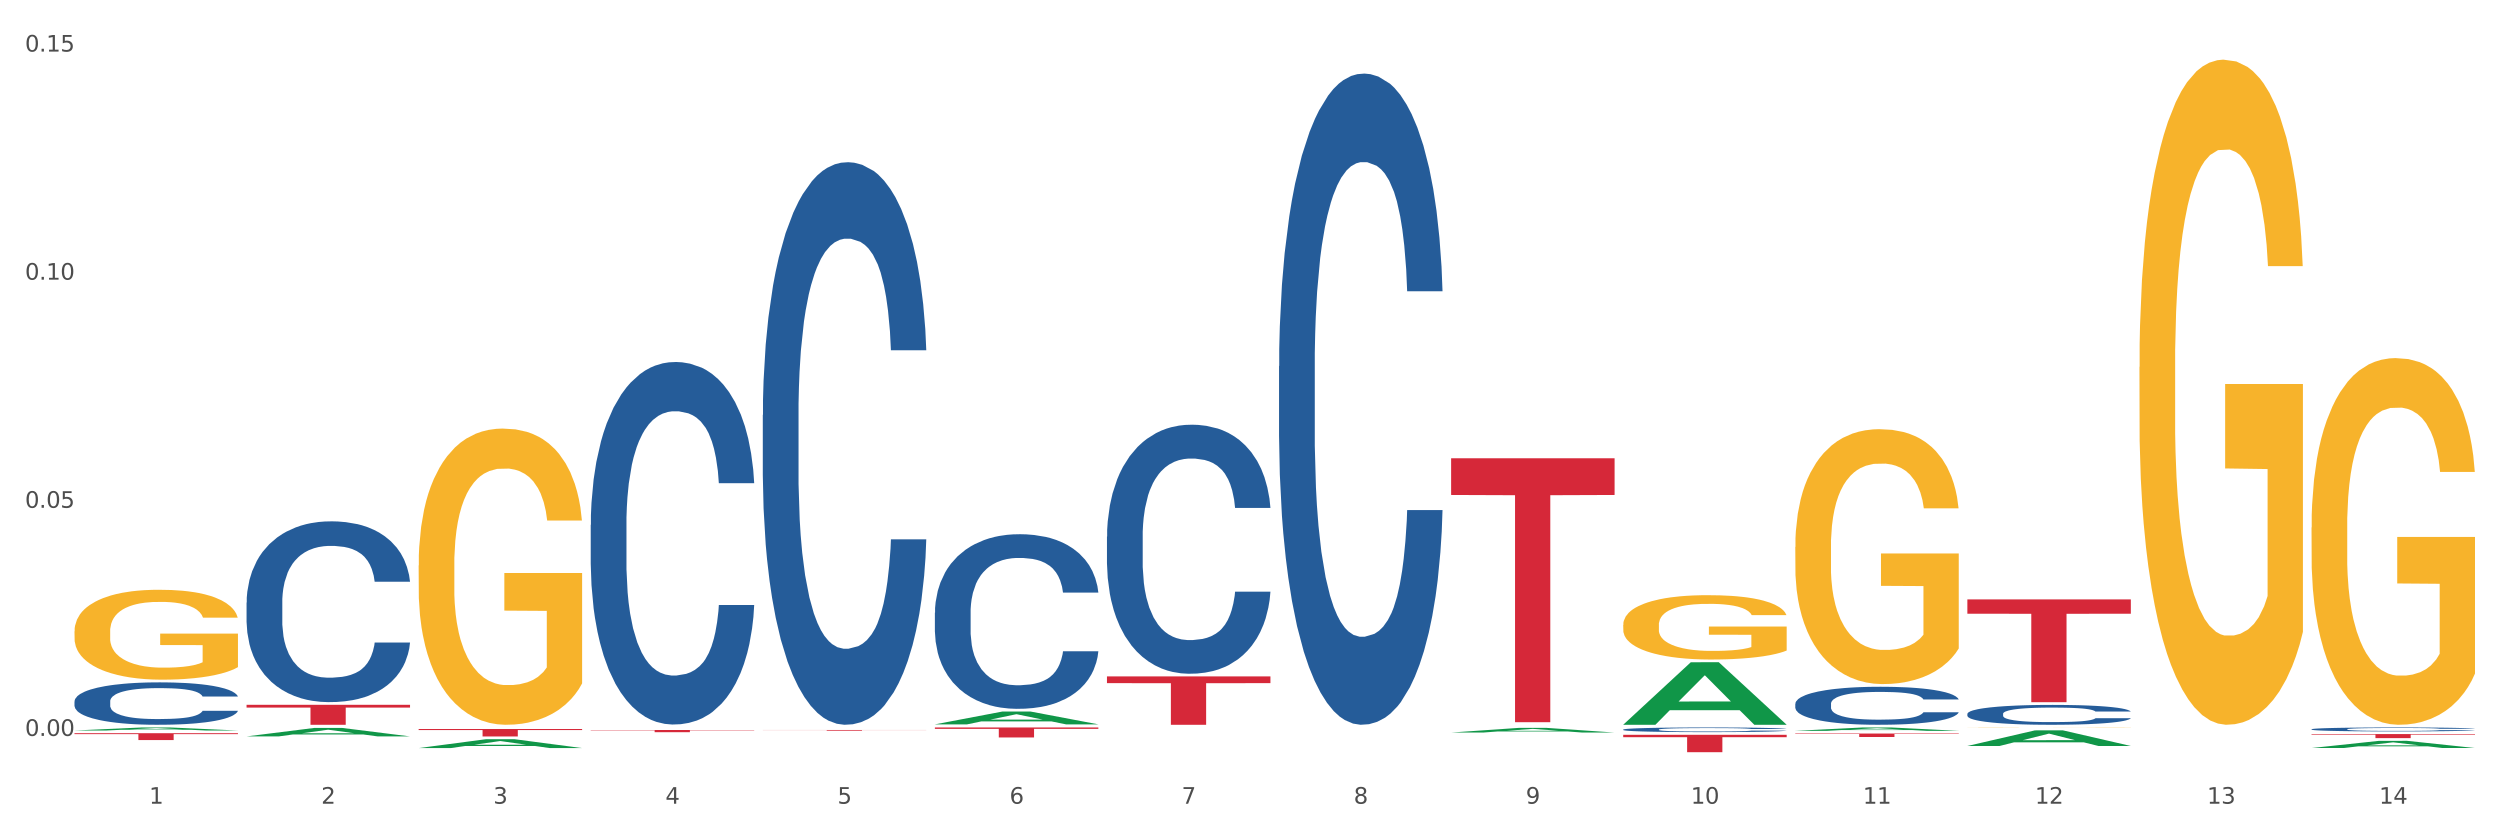<?xml version="1.0" encoding="utf-8" standalone="no"?>
<!DOCTYPE svg PUBLIC "-//W3C//DTD SVG 1.1//EN"
  "http://www.w3.org/Graphics/SVG/1.1/DTD/svg11.dtd">
<svg xmlns:xlink="http://www.w3.org/1999/xlink" width="1080pt" height="360pt" viewBox="0 0 1080 360" xmlns="http://www.w3.org/2000/svg" version="1.1">
 <rect x="0" y="0" width="1080" height="360" fill="#333333" stroke="none"/>
 <defs>
  <style type="text/css">*{stroke-linejoin: round; stroke-linecap: butt}</style>
 </defs>
 <g id="figure_1">
  <g id="patch_1">
   <path d="M 0 360 
L 1080 360 
L 1080 0 
L 0 0 
z
" style="fill: #ffffff; stroke: #ffffff; stroke-linejoin: miter"/>
  </g>
  <g id="axes_1">
   <g id="matplotlib.axis_1">
    <g id="xtick_1">
     <g id="text_1">
      <!-- 1 -->
      <g style="fill: #4d4d4d" transform="translate(64.432 347.204) scale(0.096 -0.096)">
       <defs>
        <path id="DejaVuSans-31" d="M 794 531 
L 1825 531 
L 1825 4091 
L 703 3866 
L 703 4441 
L 1819 4666 
L 2450 4666 
L 2450 531 
L 3481 531 
L 3481 0 
L 794 0 
L 794 531 
z
" transform="scale(0.016)"/>
       </defs>
       <use xlink:href="#DejaVuSans-31"/>
      </g>
     </g>
    </g>
    <g id="xtick_2">
     <g id="text_2">
      <!-- 2 -->
      <g style="fill: #4d4d4d" transform="translate(138.771 347.204) scale(0.096 -0.096)">
       <defs>
        <path id="DejaVuSans-32" d="M 1228 531 
L 3431 531 
L 3431 0 
L 469 0 
L 469 531 
Q 828 903 1448 1529 
Q 2069 2156 2228 2338 
Q 2531 2678 2651 2914 
Q 2772 3150 2772 3378 
Q 2772 3750 2511 3984 
Q 2250 4219 1831 4219 
Q 1534 4219 1204 4116 
Q 875 4013 500 3803 
L 500 4441 
Q 881 4594 1212 4672 
Q 1544 4750 1819 4750 
Q 2544 4750 2975 4387 
Q 3406 4025 3406 3419 
Q 3406 3131 3298 2873 
Q 3191 2616 2906 2266 
Q 2828 2175 2409 1742 
Q 1991 1309 1228 531 
z
" transform="scale(0.016)"/>
       </defs>
       <use xlink:href="#DejaVuSans-32"/>
      </g>
     </g>
    </g>
    <g id="xtick_3">
     <g id="text_3">
      <!-- 3 -->
      <g style="fill: #4d4d4d" transform="translate(213.109 347.204) scale(0.096 -0.096)">
       <defs>
        <path id="DejaVuSans-33" d="M 2597 2516 
Q 3050 2419 3304 2112 
Q 3559 1806 3559 1356 
Q 3559 666 3084 287 
Q 2609 -91 1734 -91 
Q 1441 -91 1130 -33 
Q 819 25 488 141 
L 488 750 
Q 750 597 1062 519 
Q 1375 441 1716 441 
Q 2309 441 2620 675 
Q 2931 909 2931 1356 
Q 2931 1769 2642 2001 
Q 2353 2234 1838 2234 
L 1294 2234 
L 1294 2753 
L 1863 2753 
Q 2328 2753 2575 2939 
Q 2822 3125 2822 3475 
Q 2822 3834 2567 4026 
Q 2313 4219 1838 4219 
Q 1578 4219 1281 4162 
Q 984 4106 628 3988 
L 628 4550 
Q 988 4650 1302 4700 
Q 1616 4750 1894 4750 
Q 2613 4750 3031 4423 
Q 3450 4097 3450 3541 
Q 3450 3153 3228 2886 
Q 3006 2619 2597 2516 
z
" transform="scale(0.016)"/>
       </defs>
       <use xlink:href="#DejaVuSans-33"/>
      </g>
     </g>
    </g>
    <g id="xtick_4">
     <g id="text_4">
      <!-- 4 -->
      <g style="fill: #4d4d4d" transform="translate(287.448 347.204) scale(0.096 -0.096)">
       <defs>
        <path id="DejaVuSans-34" d="M 2419 4116 
L 825 1625 
L 2419 1625 
L 2419 4116 
z
M 2253 4666 
L 3047 4666 
L 3047 1625 
L 3713 1625 
L 3713 1100 
L 3047 1100 
L 3047 0 
L 2419 0 
L 2419 1100 
L 313 1100 
L 313 1709 
L 2253 4666 
z
" transform="scale(0.016)"/>
       </defs>
       <use xlink:href="#DejaVuSans-34"/>
      </g>
     </g>
    </g>
    <g id="xtick_5">
     <g id="text_5">
      <!-- 5 -->
      <g style="fill: #4d4d4d" transform="translate(361.787 347.204) scale(0.096 -0.096)">
       <defs>
        <path id="DejaVuSans-35" d="M 691 4666 
L 3169 4666 
L 3169 4134 
L 1269 4134 
L 1269 2991 
Q 1406 3038 1543 3061 
Q 1681 3084 1819 3084 
Q 2600 3084 3056 2656 
Q 3513 2228 3513 1497 
Q 3513 744 3044 326 
Q 2575 -91 1722 -91 
Q 1428 -91 1123 -41 
Q 819 9 494 109 
L 494 744 
Q 775 591 1075 516 
Q 1375 441 1709 441 
Q 2250 441 2565 725 
Q 2881 1009 2881 1497 
Q 2881 1984 2565 2268 
Q 2250 2553 1709 2553 
Q 1456 2553 1204 2497 
Q 953 2441 691 2322 
L 691 4666 
z
" transform="scale(0.016)"/>
       </defs>
       <use xlink:href="#DejaVuSans-35"/>
      </g>
     </g>
    </g>
    <g id="xtick_6">
     <g id="text_6">
      <!-- 6 -->
      <g style="fill: #4d4d4d" transform="translate(436.125 347.204) scale(0.096 -0.096)">
       <defs>
        <path id="DejaVuSans-36" d="M 2113 2584 
Q 1688 2584 1439 2293 
Q 1191 2003 1191 1497 
Q 1191 994 1439 701 
Q 1688 409 2113 409 
Q 2538 409 2786 701 
Q 3034 994 3034 1497 
Q 3034 2003 2786 2293 
Q 2538 2584 2113 2584 
z
M 3366 4563 
L 3366 3988 
Q 3128 4100 2886 4159 
Q 2644 4219 2406 4219 
Q 1781 4219 1451 3797 
Q 1122 3375 1075 2522 
Q 1259 2794 1537 2939 
Q 1816 3084 2150 3084 
Q 2853 3084 3261 2657 
Q 3669 2231 3669 1497 
Q 3669 778 3244 343 
Q 2819 -91 2113 -91 
Q 1303 -91 875 529 
Q 447 1150 447 2328 
Q 447 3434 972 4092 
Q 1497 4750 2381 4750 
Q 2619 4750 2861 4703 
Q 3103 4656 3366 4563 
z
" transform="scale(0.016)"/>
       </defs>
       <use xlink:href="#DejaVuSans-36"/>
      </g>
     </g>
    </g>
    <g id="xtick_7">
     <g id="text_7">
      <!-- 7 -->
      <g style="fill: #4d4d4d" transform="translate(510.464 347.204) scale(0.096 -0.096)">
       <defs>
        <path id="DejaVuSans-37" d="M 525 4666 
L 3525 4666 
L 3525 4397 
L 1831 0 
L 1172 0 
L 2766 4134 
L 525 4134 
L 525 4666 
z
" transform="scale(0.016)"/>
       </defs>
       <use xlink:href="#DejaVuSans-37"/>
      </g>
     </g>
    </g>
    <g id="xtick_8">
     <g id="text_8">
      <!-- 8 -->
      <g style="fill: #4d4d4d" transform="translate(584.803 347.204) scale(0.096 -0.096)">
       <defs>
        <path id="DejaVuSans-38" d="M 2034 2216 
Q 1584 2216 1326 1975 
Q 1069 1734 1069 1313 
Q 1069 891 1326 650 
Q 1584 409 2034 409 
Q 2484 409 2743 651 
Q 3003 894 3003 1313 
Q 3003 1734 2745 1975 
Q 2488 2216 2034 2216 
z
M 1403 2484 
Q 997 2584 770 2862 
Q 544 3141 544 3541 
Q 544 4100 942 4425 
Q 1341 4750 2034 4750 
Q 2731 4750 3128 4425 
Q 3525 4100 3525 3541 
Q 3525 3141 3298 2862 
Q 3072 2584 2669 2484 
Q 3125 2378 3379 2068 
Q 3634 1759 3634 1313 
Q 3634 634 3220 271 
Q 2806 -91 2034 -91 
Q 1263 -91 848 271 
Q 434 634 434 1313 
Q 434 1759 690 2068 
Q 947 2378 1403 2484 
z
M 1172 3481 
Q 1172 3119 1398 2916 
Q 1625 2713 2034 2713 
Q 2441 2713 2670 2916 
Q 2900 3119 2900 3481 
Q 2900 3844 2670 4047 
Q 2441 4250 2034 4250 
Q 1625 4250 1398 4047 
Q 1172 3844 1172 3481 
z
" transform="scale(0.016)"/>
       </defs>
       <use xlink:href="#DejaVuSans-38"/>
      </g>
     </g>
    </g>
    <g id="xtick_9">
     <g id="text_9">
      <!-- 9 -->
      <g style="fill: #4d4d4d" transform="translate(659.142 347.204) scale(0.096 -0.096)">
       <defs>
        <path id="DejaVuSans-39" d="M 703 97 
L 703 672 
Q 941 559 1184 500 
Q 1428 441 1663 441 
Q 2288 441 2617 861 
Q 2947 1281 2994 2138 
Q 2813 1869 2534 1725 
Q 2256 1581 1919 1581 
Q 1219 1581 811 2004 
Q 403 2428 403 3163 
Q 403 3881 828 4315 
Q 1253 4750 1959 4750 
Q 2769 4750 3195 4129 
Q 3622 3509 3622 2328 
Q 3622 1225 3098 567 
Q 2575 -91 1691 -91 
Q 1453 -91 1209 -44 
Q 966 3 703 97 
z
M 1959 2075 
Q 2384 2075 2632 2365 
Q 2881 2656 2881 3163 
Q 2881 3666 2632 3958 
Q 2384 4250 1959 4250 
Q 1534 4250 1286 3958 
Q 1038 3666 1038 3163 
Q 1038 2656 1286 2365 
Q 1534 2075 1959 2075 
z
" transform="scale(0.016)"/>
       </defs>
       <use xlink:href="#DejaVuSans-39"/>
      </g>
     </g>
    </g>
    <g id="xtick_10">
     <g id="text_10">
      <!-- 10 -->
      <g style="fill: #4d4d4d" transform="translate(730.426 347.204) scale(0.096 -0.096)">
       <defs>
        <path id="DejaVuSans-30" d="M 2034 4250 
Q 1547 4250 1301 3770 
Q 1056 3291 1056 2328 
Q 1056 1369 1301 889 
Q 1547 409 2034 409 
Q 2525 409 2770 889 
Q 3016 1369 3016 2328 
Q 3016 3291 2770 3770 
Q 2525 4250 2034 4250 
z
M 2034 4750 
Q 2819 4750 3233 4129 
Q 3647 3509 3647 2328 
Q 3647 1150 3233 529 
Q 2819 -91 2034 -91 
Q 1250 -91 836 529 
Q 422 1150 422 2328 
Q 422 3509 836 4129 
Q 1250 4750 2034 4750 
z
" transform="scale(0.016)"/>
       </defs>
       <use xlink:href="#DejaVuSans-31"/>
       <use xlink:href="#DejaVuSans-30" transform="translate(63.623 0)"/>
      </g>
     </g>
    </g>
    <g id="xtick_11">
     <g id="text_11">
      <!-- 11 -->
      <g style="fill: #4d4d4d" transform="translate(804.765 347.204) scale(0.096 -0.096)">
       <use xlink:href="#DejaVuSans-31"/>
       <use xlink:href="#DejaVuSans-31" transform="translate(63.623 0)"/>
      </g>
     </g>
    </g>
    <g id="xtick_12">
     <g id="text_12">
      <!-- 12 -->
      <g style="fill: #4d4d4d" transform="translate(879.104 347.204) scale(0.096 -0.096)">
       <use xlink:href="#DejaVuSans-31"/>
       <use xlink:href="#DejaVuSans-32" transform="translate(63.623 0)"/>
      </g>
     </g>
    </g>
    <g id="xtick_13">
     <g id="text_13">
      <!-- 13 -->
      <g style="fill: #4d4d4d" transform="translate(953.442 347.204) scale(0.096 -0.096)">
       <use xlink:href="#DejaVuSans-31"/>
       <use xlink:href="#DejaVuSans-33" transform="translate(63.623 0)"/>
      </g>
     </g>
    </g>
    <g id="xtick_14">
     <g id="text_14">
      <!-- 14 -->
      <g style="fill: #4d4d4d" transform="translate(1027.781 347.204) scale(0.096 -0.096)">
       <use xlink:href="#DejaVuSans-31"/>
       <use xlink:href="#DejaVuSans-34" transform="translate(63.623 0)"/>
      </g>
     </g>
    </g>
    <g id="xtick_15"/>
    <g id="xtick_16"/>
    <g id="xtick_17"/>
    <g id="xtick_18"/>
    <g id="xtick_19"/>
    <g id="xtick_20"/>
    <g id="xtick_21"/>
    <g id="xtick_22"/>
    <g id="xtick_23"/>
    <g id="xtick_24"/>
    <g id="xtick_25"/>
    <g id="xtick_26"/>
    <g id="xtick_27"/>
   </g>
   <g id="matplotlib.axis_2">
    <g id="ytick_1">
     <g id="text_15">
      <!-- 0.00 -->
      <g style="fill: #4d4d4d" transform="translate(10.8 317.907) scale(0.096 -0.096)">
       <defs>
        <path id="DejaVuSans-2e" d="M 684 794 
L 1344 794 
L 1344 0 
L 684 0 
L 684 794 
z
" transform="scale(0.016)"/>
       </defs>
       <use xlink:href="#DejaVuSans-30"/>
       <use xlink:href="#DejaVuSans-2e" transform="translate(63.623 0)"/>
       <use xlink:href="#DejaVuSans-30" transform="translate(95.41 0)"/>
       <use xlink:href="#DejaVuSans-30" transform="translate(159.033 0)"/>
      </g>
     </g>
    </g>
    <g id="ytick_2">
     <g id="text_16">
      <!-- 0.05 -->
      <g style="fill: #4d4d4d" transform="translate(10.8 219.366) scale(0.096 -0.096)">
       <use xlink:href="#DejaVuSans-30"/>
       <use xlink:href="#DejaVuSans-2e" transform="translate(63.623 0)"/>
       <use xlink:href="#DejaVuSans-30" transform="translate(95.41 0)"/>
       <use xlink:href="#DejaVuSans-35" transform="translate(159.033 0)"/>
      </g>
     </g>
    </g>
    <g id="ytick_3">
     <g id="text_17">
      <!-- 0.10 -->
      <g style="fill: #4d4d4d" transform="translate(10.8 120.825) scale(0.096 -0.096)">
       <use xlink:href="#DejaVuSans-30"/>
       <use xlink:href="#DejaVuSans-2e" transform="translate(63.623 0)"/>
       <use xlink:href="#DejaVuSans-31" transform="translate(95.41 0)"/>
       <use xlink:href="#DejaVuSans-30" transform="translate(159.033 0)"/>
      </g>
     </g>
    </g>
    <g id="ytick_4">
     <g id="text_18">
      <!-- 0.15 -->
      <g style="fill: #4d4d4d" transform="translate(10.8 22.284) scale(0.096 -0.096)">
       <use xlink:href="#DejaVuSans-30"/>
       <use xlink:href="#DejaVuSans-2e" transform="translate(63.623 0)"/>
       <use xlink:href="#DejaVuSans-31" transform="translate(95.41 0)"/>
       <use xlink:href="#DejaVuSans-35" transform="translate(159.033 0)"/>
      </g>
     </g>
    </g>
    <g id="ytick_5"/>
    <g id="ytick_6"/>
    <g id="ytick_7"/>
   </g>
   <g id="PolyCollection_1">
    <path d="M 32.175 315.577 
L 32.248 315.575 
L 61.37 314.261 
L 73.456 314.26 
L 102.797 315.579 
L 88.818 315.579 
L 82.484 315.272 
L 52.415 315.272 
L 52.197 315.277 
L 46.081 315.579 
L 32.175 315.579 
L 32.175 315.577 
L 56.201 315.089 
L 78.698 315.087 
L 67.559 314.541 
L 67.413 314.539 
L 67.267 314.542 
L 56.128 315.087 
L 56.201 315.089 
L 32.175 315.577 
z
" clip-path="url(#p01d42353ce)" style="fill: #109648"/>
    <path d="M 255.191 226.751 
L 255.275 226.608 
L 255.275 222.603 
L 255.525 217.168 
L 256.443 207.156 
L 257.612 199.575 
L 259.615 190.708 
L 260.701 186.989 
L 262.12 182.841 
L 265.041 176.119 
L 268.381 170.398 
L 270.718 167.251 
L 272.471 165.249 
L 276.394 161.673 
L 278.648 160.1 
L 280.986 158.812 
L 282.989 157.954 
L 286.328 156.953 
L 288.999 156.524 
L 292.088 156.381 
L 294.676 156.524 
L 298.098 157.096 
L 303.107 158.812 
L 305.027 159.814 
L 307.615 161.53 
L 310.286 163.818 
L 312.457 166.107 
L 314.961 169.396 
L 317.549 173.687 
L 320.053 179.122 
L 321.806 184.128 
L 323.225 189.42 
L 324.477 195.857 
L 325.396 202.865 
L 325.813 208.729 
L 310.537 208.729 
L 310.119 203.437 
L 309.284 197.716 
L 308.45 193.854 
L 307.531 190.708 
L 306.112 187.132 
L 304.86 184.844 
L 302.773 182.126 
L 300.853 180.41 
L 299.267 179.408 
L 297.347 178.55 
L 293.257 177.692 
L 290.335 177.692 
L 288.499 177.978 
L 286.245 178.693 
L 284.325 179.694 
L 282.071 181.411 
L 280.318 183.27 
L 278.565 185.702 
L 277.563 187.418 
L 276.06 190.565 
L 275.059 193.139 
L 273.723 197.573 
L 272.972 200.72 
L 271.636 208.872 
L 271.052 214.879 
L 270.801 219.027 
L 270.634 223.604 
L 270.634 245.917 
L 271.135 255.929 
L 271.553 260.219 
L 272.22 265.082 
L 273.473 271.376 
L 275.309 277.526 
L 277.229 281.96 
L 278.815 284.677 
L 280.318 286.68 
L 281.82 288.253 
L 283.657 289.683 
L 285.159 290.541 
L 287.413 291.399 
L 290.085 291.829 
L 292.172 291.829 
L 296.429 291.113 
L 298.349 290.398 
L 300.185 289.397 
L 302.189 287.824 
L 303.775 286.107 
L 304.693 284.82 
L 306.196 282.103 
L 307.364 279.242 
L 308.366 275.952 
L 309.034 273.092 
L 309.785 268.801 
L 310.37 263.938 
L 310.537 261.364 
L 325.813 261.364 
L 325.479 266.513 
L 324.895 271.519 
L 323.726 278.241 
L 322.808 282.103 
L 321.389 286.823 
L 319.886 290.827 
L 317.799 295.261 
L 315.879 298.551 
L 313.876 301.411 
L 311.705 303.986 
L 307.782 307.562 
L 306.363 308.563 
L 303.358 310.279 
L 301.02 311.28 
L 297.598 312.282 
L 294.092 312.854 
L 290.419 312.997 
L 287.163 312.711 
L 283.573 311.853 
L 281.32 310.994 
L 278.815 309.707 
L 275.893 307.705 
L 273.139 305.273 
L 270.551 302.413 
L 268.13 299.123 
L 265.876 295.404 
L 262.955 289.254 
L 260.784 283.247 
L 259.198 277.669 
L 258.113 272.949 
L 257.028 266.942 
L 256.443 262.794 
L 255.525 252.782 
L 255.191 243.485 
L 255.191 226.751 
z
" clip-path="url(#p01d42353ce)" style="fill: #255c99"/>
    <path d="M 329.53 179.27 
L 329.613 179.048 
L 329.613 172.834 
L 329.864 164.4 
L 330.782 148.863 
L 331.951 137.1 
L 333.954 123.339 
L 335.039 117.568 
L 336.458 111.132 
L 339.38 100.7 
L 342.719 91.822 
L 345.057 86.939 
L 346.81 83.832 
L 350.733 78.283 
L 352.987 75.842 
L 355.324 73.844 
L 357.328 72.513 
L 360.667 70.959 
L 363.338 70.293 
L 366.427 70.071 
L 369.015 70.293 
L 372.437 71.181 
L 377.446 73.844 
L 379.366 75.398 
L 381.954 78.061 
L 384.625 81.613 
L 386.795 85.164 
L 389.3 90.269 
L 391.887 96.927 
L 394.392 105.361 
L 396.145 113.129 
L 397.564 121.342 
L 398.816 131.329 
L 399.734 142.205 
L 400.152 151.305 
L 384.875 151.305 
L 384.458 143.093 
L 383.623 134.215 
L 382.788 128.222 
L 381.87 123.339 
L 380.451 117.79 
L 379.199 114.239 
L 377.112 110.022 
L 375.192 107.359 
L 373.606 105.805 
L 371.686 104.473 
L 367.595 103.142 
L 364.674 103.142 
L 362.837 103.586 
L 360.583 104.695 
L 358.663 106.249 
L 356.41 108.912 
L 354.656 111.798 
L 352.903 115.571 
L 351.902 118.234 
L 350.399 123.117 
L 349.397 127.112 
L 348.062 133.993 
L 347.31 138.876 
L 345.975 151.527 
L 345.391 160.849 
L 345.14 167.285 
L 344.973 174.387 
L 344.973 209.012 
L 345.474 224.548 
L 345.891 231.207 
L 346.559 238.753 
L 347.811 248.519 
L 349.648 258.063 
L 351.568 264.943 
L 353.154 269.16 
L 354.656 272.267 
L 356.159 274.709 
L 357.996 276.928 
L 359.498 278.26 
L 361.752 279.592 
L 364.423 280.257 
L 366.51 280.257 
L 370.768 279.148 
L 372.688 278.038 
L 374.524 276.484 
L 376.528 274.043 
L 378.114 271.38 
L 379.032 269.382 
L 380.534 265.165 
L 381.703 260.726 
L 382.705 255.621 
L 383.373 251.182 
L 384.124 244.524 
L 384.708 236.977 
L 384.875 232.982 
L 400.152 232.982 
L 399.818 240.972 
L 399.233 248.741 
L 398.065 259.172 
L 397.146 265.165 
L 395.727 272.489 
L 394.225 278.704 
L 392.138 285.584 
L 390.218 290.689 
L 388.214 295.128 
L 386.044 299.123 
L 382.121 304.672 
L 380.701 306.226 
L 377.696 308.889 
L 375.359 310.443 
L 371.936 311.996 
L 368.43 312.884 
L 364.757 313.106 
L 361.502 312.662 
L 357.912 311.33 
L 355.658 309.999 
L 353.154 308.001 
L 350.232 304.894 
L 347.477 301.121 
L 344.89 296.682 
L 342.469 291.577 
L 340.215 285.806 
L 337.293 276.262 
L 335.123 266.941 
L 333.537 258.284 
L 332.452 250.96 
L 331.366 241.638 
L 330.782 235.202 
L 329.864 219.665 
L 329.53 205.238 
L 329.53 179.27 
z
" clip-path="url(#p01d42353ce)" style="fill: #255c99"/>
    <path d="M 32.175 272.729 
L 32.258 272.693 
L 32.258 271.416 
L 32.425 270.317 
L 33.259 267.656 
L 34.51 265.456 
L 35.427 264.285 
L 36.344 263.328 
L 37.428 262.37 
L 38.762 261.376 
L 41.18 259.922 
L 42.681 259.177 
L 44.515 258.396 
L 47.85 257.261 
L 50.268 256.622 
L 52.77 256.09 
L 56.855 255.452 
L 59.523 255.168 
L 62.358 254.955 
L 65.777 254.813 
L 68.361 254.778 
L 74.031 254.884 
L 78.867 255.203 
L 81.202 255.452 
L 84.203 255.877 
L 85.788 256.161 
L 88.372 256.729 
L 91.04 257.474 
L 92.875 258.112 
L 95.626 259.319 
L 97.711 260.525 
L 99.628 262.015 
L 100.629 263.044 
L 101.379 264.002 
L 102.046 265.101 
L 102.713 266.84 
L 87.705 266.84 
L 87.122 265.598 
L 86.204 264.427 
L 84.87 263.292 
L 83.703 262.583 
L 81.702 261.696 
L 79.868 261.128 
L 77.95 260.702 
L 75.615 260.348 
L 73.781 260.17 
L 71.196 260.028 
L 66.11 260.064 
L 62.692 260.348 
L 60.357 260.702 
L 58.856 261.022 
L 57.522 261.376 
L 56.021 261.873 
L 54.27 262.618 
L 53.02 263.292 
L 51.769 264.144 
L 50.768 264.995 
L 49.851 265.988 
L 49.101 267.053 
L 48.517 268.152 
L 48.017 269.501 
L 47.6 271.736 
L 47.6 276.596 
L 47.767 277.696 
L 48.184 279.15 
L 48.684 280.25 
L 49.518 281.563 
L 50.268 282.45 
L 51.686 283.727 
L 53.27 284.791 
L 54.52 285.465 
L 55.771 286.033 
L 57.939 286.813 
L 60.357 287.452 
L 62.441 287.842 
L 65.276 288.197 
L 67.194 288.339 
L 68.862 288.41 
L 72.947 288.41 
L 75.865 288.303 
L 79.117 288.055 
L 81.619 287.736 
L 83.703 287.345 
L 86.038 286.707 
L 87.538 286.104 
L 87.538 278.689 
L 69.195 278.654 
L 69.195 273.722 
L 102.797 273.722 
L 102.797 288.197 
L 101.379 288.942 
L 99.795 289.616 
L 98.128 290.219 
L 95.626 290.964 
L 92.625 291.674 
L 89.956 292.17 
L 87.122 292.596 
L 83.786 292.986 
L 79.451 293.341 
L 76.783 293.483 
L 73.447 293.589 
L 69.529 293.625 
L 66.11 293.554 
L 62.775 293.376 
L 59.273 293.057 
L 55.855 292.596 
L 53.27 292.135 
L 50.685 291.567 
L 47.934 290.822 
L 45.766 290.113 
L 44.098 289.474 
L 42.264 288.658 
L 40.263 287.594 
L 38.762 286.636 
L 37.428 285.642 
L 36.01 284.365 
L 35.01 283.266 
L 34.009 281.882 
L 33.426 280.853 
L 32.759 279.257 
L 32.258 277.022 
L 32.175 272.729 
z
" clip-path="url(#p01d42353ce)" style="fill: #f7b32b"/>
    <path d="M 478.207 231.813 
L 478.291 231.714 
L 478.291 228.963 
L 478.541 225.229 
L 479.459 218.351 
L 480.628 213.143 
L 482.632 207.051 
L 483.717 204.496 
L 485.136 201.647 
L 488.058 197.029 
L 491.397 193.098 
L 493.734 190.936 
L 495.487 189.561 
L 499.41 187.104 
L 501.664 186.024 
L 504.002 185.139 
L 506.005 184.55 
L 509.344 183.862 
L 512.016 183.567 
L 515.104 183.469 
L 517.692 183.567 
L 521.115 183.96 
L 526.123 185.139 
L 528.043 185.827 
L 530.631 187.006 
L 533.302 188.578 
L 535.473 190.15 
L 537.977 192.41 
L 540.565 195.358 
L 543.069 199.092 
L 544.822 202.531 
L 546.241 206.167 
L 547.493 210.588 
L 548.412 215.403 
L 548.829 219.432 
L 533.553 219.432 
L 533.135 215.796 
L 532.301 211.866 
L 531.466 209.213 
L 530.548 207.051 
L 529.128 204.595 
L 527.876 203.022 
L 525.789 201.156 
L 523.869 199.976 
L 522.283 199.289 
L 520.363 198.699 
L 516.273 198.109 
L 513.351 198.109 
L 511.515 198.306 
L 509.261 198.797 
L 507.341 199.485 
L 505.087 200.664 
L 503.334 201.942 
L 501.581 203.612 
L 500.579 204.791 
L 499.077 206.953 
L 498.075 208.722 
L 496.739 211.768 
L 495.988 213.929 
L 494.652 219.53 
L 494.068 223.657 
L 493.818 226.507 
L 493.651 229.651 
L 493.651 244.979 
L 494.151 251.858 
L 494.569 254.805 
L 495.237 258.146 
L 496.489 262.47 
L 498.325 266.695 
L 500.245 269.741 
L 501.831 271.608 
L 503.334 272.983 
L 504.837 274.064 
L 506.673 275.047 
L 508.176 275.636 
L 510.429 276.226 
L 513.101 276.521 
L 515.188 276.521 
L 519.445 276.029 
L 521.365 275.538 
L 523.202 274.85 
L 525.205 273.769 
L 526.791 272.59 
L 527.709 271.706 
L 529.212 269.839 
L 530.381 267.874 
L 531.382 265.614 
L 532.05 263.649 
L 532.801 260.701 
L 533.386 257.36 
L 533.553 255.591 
L 548.829 255.591 
L 548.495 259.129 
L 547.911 262.568 
L 546.742 267.186 
L 545.824 269.839 
L 544.405 273.082 
L 542.902 275.833 
L 540.815 278.879 
L 538.895 281.139 
L 536.892 283.104 
L 534.721 284.873 
L 530.798 287.329 
L 529.379 288.017 
L 526.374 289.196 
L 524.036 289.884 
L 520.614 290.572 
L 517.108 290.965 
L 513.435 291.063 
L 510.179 290.867 
L 506.59 290.277 
L 504.336 289.688 
L 501.831 288.803 
L 498.91 287.428 
L 496.155 285.757 
L 493.567 283.792 
L 491.146 281.532 
L 488.892 278.977 
L 485.971 274.752 
L 483.8 270.625 
L 482.214 266.793 
L 481.129 263.55 
L 480.044 259.424 
L 479.459 256.574 
L 478.541 249.696 
L 478.207 243.309 
L 478.207 231.813 
z
" clip-path="url(#p01d42353ce)" style="fill: #255c99"/>
    <path d="M 552.546 158.186 
L 552.629 157.929 
L 552.629 150.735 
L 552.88 140.972 
L 553.798 122.988 
L 554.967 109.372 
L 556.97 93.443 
L 558.055 86.763 
L 559.475 79.312 
L 562.396 67.237 
L 565.735 56.961 
L 568.073 51.309 
L 569.826 47.712 
L 573.749 41.289 
L 576.003 38.463 
L 578.34 36.151 
L 580.344 34.609 
L 583.683 32.811 
L 586.354 32.04 
L 589.443 31.783 
L 592.031 32.04 
L 595.453 33.068 
L 600.462 36.151 
L 602.382 37.949 
L 604.97 41.032 
L 607.641 45.143 
L 609.811 49.253 
L 612.316 55.162 
L 614.903 62.87 
L 617.408 72.633 
L 619.161 81.625 
L 620.58 91.131 
L 621.832 102.692 
L 622.75 115.281 
L 623.168 125.814 
L 607.891 125.814 
L 607.474 116.308 
L 606.639 106.032 
L 605.804 99.095 
L 604.886 93.443 
L 603.467 87.02 
L 602.215 82.909 
L 600.128 78.028 
L 598.208 74.945 
L 596.622 73.146 
L 594.702 71.605 
L 590.612 70.063 
L 587.69 70.063 
L 585.853 70.577 
L 583.6 71.862 
L 581.68 73.66 
L 579.426 76.743 
L 577.673 80.083 
L 575.92 84.451 
L 574.918 87.534 
L 573.415 93.186 
L 572.414 97.81 
L 571.078 105.775 
L 570.327 111.427 
L 568.991 126.071 
L 568.407 136.862 
L 568.156 144.312 
L 567.989 152.533 
L 567.989 192.612 
L 568.49 210.597 
L 568.908 218.304 
L 569.575 227.039 
L 570.827 238.343 
L 572.664 249.391 
L 574.584 257.355 
L 576.17 262.237 
L 577.673 265.833 
L 579.175 268.66 
L 581.012 271.229 
L 582.514 272.77 
L 584.768 274.312 
L 587.439 275.082 
L 589.526 275.082 
L 593.784 273.798 
L 595.704 272.513 
L 597.54 270.715 
L 599.544 267.889 
L 601.13 264.806 
L 602.048 262.494 
L 603.551 257.612 
L 604.719 252.474 
L 605.721 246.565 
L 606.389 241.426 
L 607.14 233.719 
L 607.724 224.984 
L 607.891 220.359 
L 623.168 220.359 
L 622.834 229.608 
L 622.249 238.6 
L 621.081 250.675 
L 620.163 257.612 
L 618.743 266.09 
L 617.241 273.284 
L 615.154 281.248 
L 613.234 287.158 
L 611.23 292.296 
L 609.06 296.92 
L 605.137 303.343 
L 603.718 305.142 
L 600.712 308.225 
L 598.375 310.023 
L 594.952 311.821 
L 591.446 312.849 
L 587.773 313.106 
L 584.518 312.592 
L 580.928 311.051 
L 578.674 309.509 
L 576.17 307.197 
L 573.248 303.6 
L 570.494 299.233 
L 567.906 294.094 
L 565.485 288.185 
L 563.231 281.505 
L 560.309 270.458 
L 558.139 259.667 
L 556.553 249.648 
L 555.468 241.17 
L 554.382 230.379 
L 553.798 222.928 
L 552.88 204.944 
L 552.546 188.245 
L 552.546 158.186 
z
" clip-path="url(#p01d42353ce)" style="fill: #255c99"/>
    <path d="M 701.223 315.166 
L 701.307 315.164 
L 701.307 315.113 
L 701.557 315.043 
L 702.476 314.914 
L 703.644 314.816 
L 705.648 314.702 
L 706.733 314.654 
L 708.152 314.601 
L 711.074 314.514 
L 714.413 314.441 
L 716.75 314.4 
L 718.503 314.374 
L 722.427 314.328 
L 724.681 314.308 
L 727.018 314.291 
L 729.021 314.28 
L 732.36 314.267 
L 735.032 314.262 
L 738.12 314.26 
L 740.708 314.262 
L 744.131 314.269 
L 749.139 314.291 
L 751.059 314.304 
L 753.647 314.326 
L 756.318 314.356 
L 758.489 314.385 
L 760.993 314.428 
L 763.581 314.483 
L 766.085 314.553 
L 767.838 314.617 
L 769.257 314.686 
L 770.51 314.768 
L 771.428 314.859 
L 771.845 314.934 
L 756.569 314.934 
L 756.151 314.866 
L 755.317 314.792 
L 754.482 314.743 
L 753.564 314.702 
L 752.145 314.656 
L 750.892 314.627 
L 748.805 314.592 
L 746.885 314.57 
L 745.299 314.557 
L 743.379 314.546 
L 739.289 314.535 
L 736.367 314.535 
L 734.531 314.538 
L 732.277 314.547 
L 730.357 314.56 
L 728.103 314.582 
L 726.35 314.606 
L 724.597 314.638 
L 723.595 314.66 
L 722.093 314.7 
L 721.091 314.733 
L 719.755 314.791 
L 719.004 314.831 
L 717.668 314.936 
L 717.084 315.013 
L 716.834 315.067 
L 716.667 315.126 
L 716.667 315.413 
L 717.168 315.542 
L 717.585 315.597 
L 718.253 315.66 
L 719.505 315.741 
L 721.341 315.82 
L 723.261 315.877 
L 724.847 315.912 
L 726.35 315.938 
L 727.853 315.958 
L 729.689 315.977 
L 731.192 315.988 
L 733.446 315.999 
L 736.117 316.004 
L 738.204 316.004 
L 742.461 315.995 
L 744.381 315.986 
L 746.218 315.973 
L 748.221 315.953 
L 749.807 315.931 
L 750.725 315.914 
L 752.228 315.879 
L 753.397 315.842 
L 754.398 315.8 
L 755.066 315.763 
L 755.818 315.708 
L 756.402 315.645 
L 756.569 315.612 
L 771.845 315.612 
L 771.511 315.678 
L 770.927 315.743 
L 769.758 315.829 
L 768.84 315.879 
L 767.421 315.94 
L 765.918 315.992 
L 763.831 316.049 
L 761.911 316.091 
L 759.908 316.128 
L 757.738 316.161 
L 753.814 316.207 
L 752.395 316.22 
L 749.39 316.242 
L 747.052 316.255 
L 743.63 316.268 
L 740.124 316.275 
L 736.451 316.277 
L 733.195 316.273 
L 729.606 316.262 
L 727.352 316.251 
L 724.847 316.235 
L 721.926 316.209 
L 719.171 316.178 
L 716.583 316.141 
L 714.162 316.098 
L 711.908 316.051 
L 708.987 315.971 
L 706.816 315.894 
L 705.23 315.822 
L 704.145 315.761 
L 703.06 315.684 
L 702.476 315.631 
L 701.557 315.502 
L 701.223 315.382 
L 701.223 315.166 
z
" clip-path="url(#p01d42353ce)" style="fill: #255c99"/>
    <path d="M 775.562 304.061 
L 775.646 304.046 
L 775.646 303.626 
L 775.896 303.056 
L 776.814 302.006 
L 777.983 301.211 
L 779.986 300.281 
L 781.072 299.891 
L 782.491 299.456 
L 785.412 298.751 
L 788.752 298.151 
L 791.089 297.821 
L 792.842 297.611 
L 796.765 297.236 
L 799.019 297.071 
L 801.357 296.936 
L 803.36 296.846 
L 806.699 296.741 
L 809.37 296.696 
L 812.459 296.681 
L 815.047 296.696 
L 818.469 296.756 
L 823.478 296.936 
L 825.398 297.041 
L 827.986 297.221 
L 830.657 297.461 
L 832.828 297.701 
L 835.332 298.046 
L 837.92 298.496 
L 840.424 299.066 
L 842.177 299.591 
L 843.596 300.146 
L 844.848 300.821 
L 845.766 301.556 
L 846.184 302.171 
L 830.908 302.171 
L 830.49 301.616 
L 829.655 301.016 
L 828.821 300.611 
L 827.902 300.281 
L 826.483 299.906 
L 825.231 299.666 
L 823.144 299.381 
L 821.224 299.201 
L 819.638 299.096 
L 817.718 299.006 
L 813.628 298.916 
L 810.706 298.916 
L 808.87 298.946 
L 806.616 299.021 
L 804.696 299.126 
L 802.442 299.306 
L 800.689 299.501 
L 798.936 299.756 
L 797.934 299.936 
L 796.431 300.266 
L 795.43 300.536 
L 794.094 301.001 
L 793.343 301.331 
L 792.007 302.186 
L 791.423 302.816 
L 791.172 303.251 
L 791.005 303.731 
L 791.005 306.071 
L 791.506 307.121 
L 791.924 307.571 
L 792.591 308.081 
L 793.844 308.741 
L 795.68 309.386 
L 797.6 309.851 
L 799.186 310.136 
L 800.689 310.346 
L 802.191 310.511 
L 804.028 310.661 
L 805.53 310.751 
L 807.784 310.841 
L 810.456 310.886 
L 812.543 310.886 
L 816.8 310.811 
L 818.72 310.736 
L 820.556 310.631 
L 822.56 310.466 
L 824.146 310.286 
L 825.064 310.151 
L 826.567 309.866 
L 827.735 309.566 
L 828.737 309.221 
L 829.405 308.921 
L 830.156 308.471 
L 830.741 307.961 
L 830.908 307.691 
L 846.184 307.691 
L 845.85 308.231 
L 845.266 308.756 
L 844.097 309.461 
L 843.179 309.866 
L 841.76 310.361 
L 840.257 310.781 
L 838.17 311.246 
L 836.25 311.591 
L 834.247 311.891 
L 832.076 312.161 
L 828.153 312.536 
L 826.734 312.641 
L 823.728 312.821 
L 821.391 312.926 
L 817.969 313.031 
L 814.463 313.091 
L 810.79 313.106 
L 807.534 313.076 
L 803.944 312.986 
L 801.69 312.896 
L 799.186 312.761 
L 796.264 312.551 
L 793.51 312.296 
L 790.922 311.996 
L 788.501 311.651 
L 786.247 311.261 
L 783.325 310.616 
L 781.155 309.986 
L 779.569 309.401 
L 778.484 308.906 
L 777.399 308.276 
L 776.814 307.841 
L 775.896 306.791 
L 775.562 305.816 
L 775.562 304.061 
z
" clip-path="url(#p01d42353ce)" style="fill: #255c99"/>
    <path d="M 849.901 308.376 
L 849.984 308.368 
L 849.984 308.148 
L 850.235 307.85 
L 851.153 307.301 
L 852.322 306.885 
L 854.325 306.399 
L 855.41 306.195 
L 856.829 305.968 
L 859.751 305.599 
L 863.09 305.285 
L 865.428 305.113 
L 867.181 305.003 
L 871.104 304.807 
L 873.358 304.72 
L 875.695 304.65 
L 877.699 304.603 
L 881.038 304.548 
L 883.709 304.524 
L 886.798 304.516 
L 889.386 304.524 
L 892.808 304.556 
L 897.817 304.65 
L 899.737 304.705 
L 902.325 304.799 
L 904.996 304.924 
L 907.166 305.05 
L 909.671 305.23 
L 912.258 305.466 
L 914.763 305.764 
L 916.516 306.038 
L 917.935 306.328 
L 919.187 306.681 
L 920.105 307.066 
L 920.523 307.387 
L 905.246 307.387 
L 904.829 307.097 
L 903.994 306.783 
L 903.159 306.572 
L 902.241 306.399 
L 900.822 306.203 
L 899.57 306.077 
L 897.483 305.928 
L 895.563 305.834 
L 893.977 305.779 
L 892.057 305.732 
L 887.966 305.685 
L 885.045 305.685 
L 883.208 305.701 
L 880.954 305.74 
L 879.034 305.795 
L 876.78 305.889 
L 875.027 305.991 
L 873.274 306.124 
L 872.273 306.219 
L 870.77 306.391 
L 869.768 306.532 
L 868.433 306.776 
L 867.681 306.948 
L 866.346 307.395 
L 865.761 307.725 
L 865.511 307.952 
L 865.344 308.203 
L 865.344 309.427 
L 865.845 309.976 
L 866.262 310.211 
L 866.93 310.478 
L 868.182 310.823 
L 870.019 311.161 
L 871.939 311.404 
L 873.525 311.553 
L 875.027 311.663 
L 876.53 311.749 
L 878.367 311.827 
L 879.869 311.874 
L 882.123 311.922 
L 884.794 311.945 
L 886.881 311.945 
L 891.139 311.906 
L 893.059 311.867 
L 894.895 311.812 
L 896.899 311.725 
L 898.485 311.631 
L 899.403 311.561 
L 900.905 311.412 
L 902.074 311.255 
L 903.076 311.074 
L 903.744 310.917 
L 904.495 310.682 
L 905.079 310.415 
L 905.246 310.274 
L 920.523 310.274 
L 920.189 310.557 
L 919.604 310.831 
L 918.436 311.2 
L 917.517 311.412 
L 916.098 311.671 
L 914.596 311.89 
L 912.509 312.133 
L 910.589 312.314 
L 908.585 312.471 
L 906.415 312.612 
L 902.491 312.808 
L 901.072 312.863 
L 898.067 312.957 
L 895.73 313.012 
L 892.307 313.067 
L 888.801 313.098 
L 885.128 313.106 
L 881.873 313.09 
L 878.283 313.043 
L 876.029 312.996 
L 873.525 312.926 
L 870.603 312.816 
L 867.848 312.682 
L 865.261 312.526 
L 862.84 312.345 
L 860.586 312.141 
L 857.664 311.804 
L 855.494 311.474 
L 853.908 311.168 
L 852.823 310.91 
L 851.737 310.58 
L 851.153 310.353 
L 850.235 309.804 
L 849.901 309.294 
L 849.901 308.376 
z
" clip-path="url(#p01d42353ce)" style="fill: #255c99"/>
    <path d="M 998.578 315.031 
L 998.662 315.029 
L 998.662 314.986 
L 998.912 314.926 
L 999.83 314.816 
L 1000.999 314.733 
L 1003.003 314.636 
L 1004.088 314.595 
L 1005.507 314.55 
L 1008.429 314.476 
L 1011.768 314.414 
L 1014.105 314.379 
L 1015.858 314.357 
L 1019.781 314.318 
L 1022.035 314.301 
L 1024.373 314.287 
L 1026.376 314.277 
L 1029.715 314.266 
L 1032.387 314.262 
L 1035.475 314.26 
L 1038.063 314.262 
L 1041.486 314.268 
L 1046.494 314.287 
L 1048.414 314.298 
L 1051.002 314.316 
L 1053.673 314.342 
L 1055.844 314.367 
L 1058.348 314.403 
L 1060.936 314.45 
L 1063.44 314.509 
L 1065.193 314.564 
L 1066.612 314.622 
L 1067.864 314.693 
L 1068.783 314.769 
L 1069.2 314.834 
L 1053.924 314.834 
L 1053.506 314.776 
L 1052.671 314.713 
L 1051.837 314.671 
L 1050.918 314.636 
L 1049.499 314.597 
L 1048.247 314.572 
L 1046.16 314.542 
L 1044.24 314.523 
L 1042.654 314.512 
L 1040.734 314.503 
L 1036.644 314.494 
L 1033.722 314.494 
L 1031.886 314.497 
L 1029.632 314.504 
L 1027.712 314.515 
L 1025.458 314.534 
L 1023.705 314.555 
L 1021.952 314.581 
L 1020.95 314.6 
L 1019.448 314.635 
L 1018.446 314.663 
L 1017.11 314.711 
L 1016.359 314.746 
L 1015.023 314.835 
L 1014.439 314.901 
L 1014.188 314.946 
L 1014.022 314.996 
L 1014.022 315.241 
L 1014.522 315.351 
L 1014.94 315.398 
L 1015.608 315.451 
L 1016.86 315.52 
L 1018.696 315.587 
L 1020.616 315.636 
L 1022.202 315.666 
L 1023.705 315.687 
L 1025.207 315.705 
L 1027.044 315.72 
L 1028.547 315.73 
L 1030.8 315.739 
L 1033.472 315.744 
L 1035.559 315.744 
L 1039.816 315.736 
L 1041.736 315.728 
L 1043.572 315.717 
L 1045.576 315.7 
L 1047.162 315.681 
L 1048.08 315.667 
L 1049.583 315.637 
L 1050.752 315.606 
L 1051.753 315.57 
L 1052.421 315.539 
L 1053.172 315.492 
L 1053.757 315.438 
L 1053.924 315.41 
L 1069.2 315.41 
L 1068.866 315.467 
L 1068.282 315.521 
L 1067.113 315.595 
L 1066.195 315.637 
L 1064.776 315.689 
L 1063.273 315.733 
L 1061.186 315.782 
L 1059.266 315.818 
L 1057.263 315.849 
L 1055.092 315.877 
L 1051.169 315.916 
L 1049.75 315.927 
L 1046.745 315.946 
L 1044.407 315.957 
L 1040.985 315.968 
L 1037.479 315.974 
L 1033.806 315.976 
L 1030.55 315.973 
L 1026.96 315.963 
L 1024.707 315.954 
L 1022.202 315.94 
L 1019.281 315.918 
L 1016.526 315.891 
L 1013.938 315.86 
L 1011.517 315.824 
L 1009.263 315.783 
L 1006.342 315.716 
L 1004.171 315.65 
L 1002.585 315.589 
L 1001.5 315.537 
L 1000.415 315.471 
L 999.83 315.426 
L 998.912 315.316 
L 998.578 315.214 
L 998.578 315.031 
z
" clip-path="url(#p01d42353ce)" style="fill: #255c99"/>
    <path d="M 998.578 317.13 
L 1069.2 317.13 
L 1069.2 317.374 
L 1041.42 317.376 
L 1041.42 318.886 
L 1026.191 318.886 
L 1026.191 317.376 
L 998.578 317.374 
L 998.578 317.131 
L 998.578 317.13 
z
" clip-path="url(#p01d42353ce)" style="fill: #d62839"/>
    <path d="M 849.901 258.948 
L 920.523 258.948 
L 920.523 265.12 
L 892.742 265.162 
L 892.742 303.362 
L 877.514 303.362 
L 877.514 265.162 
L 849.901 265.12 
L 849.901 258.99 
L 849.901 258.948 
z
" clip-path="url(#p01d42353ce)" style="fill: #d62839"/>
    <path d="M 775.562 316.875 
L 846.184 316.875 
L 846.184 317.083 
L 818.404 317.085 
L 818.404 318.373 
L 803.175 318.373 
L 803.175 317.085 
L 775.562 317.083 
L 775.562 316.877 
L 775.562 316.875 
z
" clip-path="url(#p01d42353ce)" style="fill: #d62839"/>
    <path d="M 701.223 317.431 
L 771.845 317.431 
L 771.845 318.476 
L 744.065 318.483 
L 744.065 324.95 
L 728.836 324.95 
L 728.836 318.483 
L 701.223 318.476 
L 701.223 317.438 
L 701.223 317.431 
z
" clip-path="url(#p01d42353ce)" style="fill: #d62839"/>
    <path d="M 626.885 197.982 
L 697.506 197.982 
L 697.506 213.825 
L 669.726 213.932 
L 669.726 311.984 
L 654.497 311.984 
L 654.497 213.932 
L 626.885 213.825 
L 626.885 198.089 
L 626.885 197.982 
z
" clip-path="url(#p01d42353ce)" style="fill: #d62839"/>
    <path d="M 478.207 292.217 
L 548.829 292.217 
L 548.829 295.12 
L 521.049 295.14 
L 521.049 313.106 
L 505.82 313.106 
L 505.82 295.14 
L 478.207 295.12 
L 478.207 292.237 
L 478.207 292.217 
z
" clip-path="url(#p01d42353ce)" style="fill: #d62839"/>
    <path d="M 403.869 314.26 
L 474.49 314.26 
L 474.49 314.863 
L 446.71 314.867 
L 446.71 318.599 
L 431.481 318.599 
L 431.481 314.867 
L 403.869 314.863 
L 403.869 314.264 
L 403.869 314.26 
z
" clip-path="url(#p01d42353ce)" style="fill: #d62839"/>
    <path d="M 329.53 315.35 
L 400.152 315.35 
L 400.152 315.393 
L 372.371 315.393 
L 372.371 315.661 
L 357.143 315.661 
L 357.143 315.393 
L 329.53 315.393 
L 329.53 315.35 
L 329.53 315.35 
z
" clip-path="url(#p01d42353ce)" style="fill: #d62839"/>
    <path d="M 255.191 315.369 
L 325.813 315.369 
L 325.813 315.502 
L 298.033 315.503 
L 298.033 316.322 
L 282.804 316.322 
L 282.804 315.503 
L 255.191 315.502 
L 255.191 315.37 
L 255.191 315.369 
z
" clip-path="url(#p01d42353ce)" style="fill: #d62839"/>
    <path d="M 180.852 314.924 
L 251.474 314.924 
L 251.474 315.375 
L 223.694 315.378 
L 223.694 318.167 
L 208.465 318.167 
L 208.465 315.378 
L 180.852 315.375 
L 180.852 314.927 
L 180.852 314.924 
z
" clip-path="url(#p01d42353ce)" style="fill: #d62839"/>
    <path d="M 106.514 304.474 
L 177.135 304.474 
L 177.135 305.674 
L 149.355 305.682 
L 149.355 313.106 
L 134.126 313.106 
L 134.126 305.682 
L 106.514 305.674 
L 106.514 304.482 
L 106.514 304.474 
z
" clip-path="url(#p01d42353ce)" style="fill: #d62839"/>
    <path d="M 32.175 316.733 
L 102.797 316.733 
L 102.797 317.147 
L 75.017 317.15 
L 75.017 319.711 
L 59.788 319.711 
L 59.788 317.15 
L 32.175 317.147 
L 32.175 316.736 
L 32.175 316.733 
z
" clip-path="url(#p01d42353ce)" style="fill: #d62839"/>
    <path d="M 998.578 227.894 
L 998.662 227.749 
L 998.662 222.541 
L 998.828 218.056 
L 999.662 207.206 
L 1000.913 198.236 
L 1001.83 193.462 
L 1002.747 189.556 
L 1003.831 185.65 
L 1005.165 181.599 
L 1007.583 175.667 
L 1009.084 172.629 
L 1010.918 169.447 
L 1014.253 164.817 
L 1016.671 162.213 
L 1019.173 160.043 
L 1023.258 157.439 
L 1025.926 156.281 
L 1028.761 155.413 
L 1032.18 154.835 
L 1034.765 154.69 
L 1040.434 155.124 
L 1045.27 156.426 
L 1047.605 157.439 
L 1050.607 159.175 
L 1052.191 160.332 
L 1054.775 162.647 
L 1057.444 165.685 
L 1059.278 168.289 
L 1062.029 173.208 
L 1064.114 178.127 
L 1066.032 184.203 
L 1067.032 188.399 
L 1067.783 192.305 
L 1068.45 196.79 
L 1069.117 203.879 
L 1054.108 203.879 
L 1053.525 198.815 
L 1052.608 194.041 
L 1051.274 189.411 
L 1050.106 186.518 
L 1048.105 182.901 
L 1046.271 180.586 
L 1044.353 178.85 
L 1042.019 177.403 
L 1040.184 176.68 
L 1037.599 176.101 
L 1032.513 176.246 
L 1029.095 177.403 
L 1026.76 178.85 
L 1025.259 180.152 
L 1023.925 181.599 
L 1022.425 183.624 
L 1020.674 186.663 
L 1019.423 189.411 
L 1018.172 192.883 
L 1017.172 196.356 
L 1016.255 200.406 
L 1015.504 204.747 
L 1014.92 209.231 
L 1014.42 214.729 
L 1014.003 223.843 
L 1014.003 243.663 
L 1014.17 248.148 
L 1014.587 254.08 
L 1015.087 258.565 
L 1015.921 263.917 
L 1016.671 267.534 
L 1018.089 272.742 
L 1019.673 277.083 
L 1020.924 279.831 
L 1022.174 282.146 
L 1024.342 285.329 
L 1026.76 287.933 
L 1028.845 289.524 
L 1031.68 290.971 
L 1033.597 291.55 
L 1035.265 291.839 
L 1039.35 291.839 
L 1042.269 291.405 
L 1045.52 290.393 
L 1048.022 289.09 
L 1050.106 287.499 
L 1052.441 284.895 
L 1053.942 282.436 
L 1053.942 252.199 
L 1035.598 252.054 
L 1035.598 231.945 
L 1069.2 231.945 
L 1069.2 290.971 
L 1067.783 294.009 
L 1066.198 296.758 
L 1064.531 299.218 
L 1062.029 302.256 
L 1059.028 305.149 
L 1056.36 307.174 
L 1053.525 308.911 
L 1050.19 310.502 
L 1045.854 311.949 
L 1043.186 312.527 
L 1039.851 312.961 
L 1035.932 313.106 
L 1032.513 312.817 
L 1029.178 312.093 
L 1025.676 310.791 
L 1022.258 308.911 
L 1019.673 307.03 
L 1017.088 304.715 
L 1014.337 301.677 
L 1012.169 298.783 
L 1010.501 296.179 
L 1008.667 292.852 
L 1006.666 288.512 
L 1005.165 284.606 
L 1003.831 280.555 
L 1002.414 275.347 
L 1001.413 270.862 
L 1000.413 265.22 
L 999.829 261.024 
L 999.162 254.514 
L 998.662 245.399 
L 998.578 227.894 
z
" clip-path="url(#p01d42353ce)" style="fill: #f7b32b"/>
    <path d="M 924.24 158.542 
L 924.323 158.28 
L 924.323 148.833 
L 924.49 140.698 
L 925.323 121.017 
L 926.574 104.747 
L 927.491 96.087 
L 928.408 89.002 
L 929.492 81.917 
L 930.826 74.569 
L 933.244 63.81 
L 934.745 58.299 
L 936.58 52.526 
L 939.915 44.129 
L 942.333 39.405 
L 944.834 35.469 
L 948.92 30.745 
L 951.588 28.646 
L 954.423 27.072 
L 957.841 26.022 
L 960.426 25.759 
L 966.096 26.547 
L 970.932 28.909 
L 973.266 30.745 
L 976.268 33.894 
L 977.852 35.994 
L 980.437 40.192 
L 983.105 45.703 
L 984.939 50.427 
L 987.691 59.349 
L 989.775 68.271 
L 991.693 79.293 
L 992.693 86.903 
L 993.444 93.988 
L 994.111 102.123 
L 994.778 114.981 
L 979.77 114.981 
L 979.186 105.797 
L 978.269 97.137 
L 976.935 88.74 
L 975.768 83.491 
L 973.766 76.931 
L 971.932 72.732 
L 970.014 69.583 
L 967.68 66.959 
L 965.845 65.647 
L 963.261 64.597 
L 958.175 64.86 
L 954.756 66.959 
L 952.422 69.583 
L 950.921 71.945 
L 949.587 74.569 
L 948.086 78.243 
L 946.335 83.754 
L 945.084 88.74 
L 943.834 95.038 
L 942.833 101.336 
L 941.916 108.683 
L 941.165 116.556 
L 940.582 124.691 
L 940.081 134.663 
L 939.665 151.195 
L 939.665 187.146 
L 939.831 195.281 
L 940.248 206.04 
L 940.749 214.175 
L 941.582 223.884 
L 942.333 230.445 
L 943.75 239.892 
L 945.334 247.764 
L 946.585 252.75 
L 947.836 256.949 
L 950.004 262.722 
L 952.422 267.445 
L 954.506 270.332 
L 957.341 272.956 
L 959.259 274.006 
L 960.926 274.531 
L 965.012 274.531 
L 967.93 273.744 
L 971.182 271.907 
L 973.683 269.545 
L 975.768 266.658 
L 978.102 261.935 
L 979.603 257.474 
L 979.603 202.629 
L 961.26 202.366 
L 961.26 165.89 
L 994.861 165.89 
L 994.861 272.956 
L 993.444 278.467 
L 991.86 283.453 
L 990.192 287.914 
L 987.691 293.425 
L 984.689 298.673 
L 982.021 302.347 
L 979.186 305.496 
L 975.851 308.383 
L 971.515 311.007 
L 968.847 312.056 
L 965.512 312.844 
L 961.593 313.106 
L 958.175 312.581 
L 954.84 311.269 
L 951.338 308.907 
L 947.919 305.496 
L 945.334 302.085 
L 942.75 297.886 
L 939.998 292.375 
L 937.83 287.127 
L 936.163 282.403 
L 934.328 276.368 
L 932.327 268.495 
L 930.826 261.41 
L 929.492 254.062 
L 928.075 244.615 
L 927.074 236.48 
L 926.074 226.246 
L 925.49 218.636 
L 924.823 206.827 
L 924.323 190.295 
L 924.24 158.542 
z
" clip-path="url(#p01d42353ce)" style="fill: #f7b32b"/>
    <path d="M 849.901 314.306 
L 849.984 314.306 
L 849.984 314.302 
L 850.151 314.3 
L 850.985 314.293 
L 852.235 314.287 
L 853.153 314.284 
L 854.07 314.282 
L 855.154 314.279 
L 856.488 314.277 
L 858.906 314.273 
L 860.407 314.271 
L 862.241 314.269 
L 865.576 314.266 
L 867.994 314.265 
L 870.495 314.263 
L 874.581 314.262 
L 877.249 314.261 
L 880.084 314.26 
L 883.502 314.26 
L 886.087 314.26 
L 891.757 314.26 
L 896.593 314.261 
L 898.927 314.262 
L 901.929 314.263 
L 903.513 314.264 
L 906.098 314.265 
L 908.766 314.267 
L 910.601 314.269 
L 913.352 314.272 
L 915.436 314.275 
L 917.354 314.278 
L 918.355 314.281 
L 919.105 314.284 
L 919.772 314.286 
L 920.439 314.291 
L 905.431 314.291 
L 904.847 314.288 
L 903.93 314.285 
L 902.596 314.282 
L 901.429 314.28 
L 899.428 314.278 
L 897.593 314.276 
L 895.676 314.275 
L 893.341 314.274 
L 891.507 314.274 
L 888.922 314.273 
L 883.836 314.274 
L 880.417 314.274 
L 878.083 314.275 
L 876.582 314.276 
L 875.248 314.277 
L 873.747 314.278 
L 871.996 314.28 
L 870.745 314.282 
L 869.495 314.284 
L 868.494 314.286 
L 867.577 314.289 
L 866.827 314.291 
L 866.243 314.294 
L 865.743 314.298 
L 865.326 314.303 
L 865.326 314.316 
L 865.493 314.318 
L 865.91 314.322 
L 866.41 314.325 
L 867.244 314.328 
L 867.994 314.331 
L 869.411 314.334 
L 870.996 314.337 
L 872.246 314.338 
L 873.497 314.34 
L 875.665 314.342 
L 878.083 314.343 
L 880.167 314.344 
L 883.002 314.345 
L 884.92 314.346 
L 886.587 314.346 
L 890.673 314.346 
L 893.591 314.346 
L 896.843 314.345 
L 899.344 314.344 
L 901.429 314.343 
L 903.763 314.341 
L 905.264 314.34 
L 905.264 314.321 
L 886.921 314.321 
L 886.921 314.308 
L 920.523 314.308 
L 920.523 314.345 
L 919.105 314.347 
L 917.521 314.349 
L 915.853 314.35 
L 913.352 314.352 
L 910.35 314.354 
L 907.682 314.355 
L 904.847 314.356 
L 901.512 314.357 
L 897.177 314.358 
L 894.508 314.359 
L 891.173 314.359 
L 887.254 314.359 
L 883.836 314.359 
L 880.501 314.358 
L 876.999 314.358 
L 873.58 314.356 
L 870.996 314.355 
L 868.411 314.354 
L 865.659 314.352 
L 863.492 314.35 
L 861.824 314.348 
L 859.99 314.346 
L 857.989 314.344 
L 856.488 314.341 
L 855.154 314.339 
L 853.736 314.335 
L 852.736 314.333 
L 851.735 314.329 
L 851.151 314.327 
L 850.484 314.322 
L 849.984 314.317 
L 849.901 314.306 
z
" clip-path="url(#p01d42353ce)" style="fill: #f7b32b"/>
    <path d="M 775.562 236.29 
L 775.645 236.189 
L 775.645 232.568 
L 775.812 229.451 
L 776.646 221.908 
L 777.897 215.672 
L 778.814 212.353 
L 779.731 209.638 
L 780.815 206.922 
L 782.149 204.106 
L 784.567 199.983 
L 786.068 197.871 
L 787.902 195.658 
L 791.237 192.44 
L 793.655 190.629 
L 796.157 189.121 
L 800.242 187.311 
L 802.91 186.506 
L 805.745 185.903 
L 809.164 185.5 
L 811.748 185.4 
L 817.418 185.701 
L 822.254 186.607 
L 824.589 187.311 
L 827.59 188.517 
L 829.175 189.322 
L 831.759 190.931 
L 834.427 193.043 
L 836.262 194.854 
L 839.013 198.273 
L 841.098 201.692 
L 843.015 205.917 
L 844.016 208.833 
L 844.766 211.549 
L 845.433 214.666 
L 846.1 219.594 
L 831.092 219.594 
L 830.509 216.074 
L 829.592 212.756 
L 828.257 209.537 
L 827.09 207.526 
L 825.089 205.011 
L 823.255 203.402 
L 821.337 202.195 
L 819.002 201.19 
L 817.168 200.687 
L 814.583 200.284 
L 809.497 200.385 
L 806.079 201.19 
L 803.744 202.195 
L 802.243 203.101 
L 800.909 204.106 
L 799.408 205.514 
L 797.657 207.626 
L 796.407 209.537 
L 795.156 211.951 
L 794.156 214.365 
L 793.238 217.181 
L 792.488 220.198 
L 791.904 223.316 
L 791.404 227.137 
L 790.987 233.474 
L 790.987 247.252 
L 791.154 250.37 
L 791.571 254.493 
L 792.071 257.611 
L 792.905 261.332 
L 793.655 263.847 
L 795.073 267.467 
L 796.657 270.484 
L 797.908 272.395 
L 799.158 274.005 
L 801.326 276.217 
L 803.744 278.027 
L 805.829 279.134 
L 808.663 280.139 
L 810.581 280.542 
L 812.249 280.743 
L 816.334 280.743 
L 819.253 280.441 
L 822.504 279.737 
L 825.006 278.832 
L 827.09 277.726 
L 829.425 275.915 
L 830.926 274.206 
L 830.926 253.186 
L 812.582 253.085 
L 812.582 239.106 
L 846.184 239.106 
L 846.184 280.139 
L 844.766 282.252 
L 843.182 284.162 
L 841.515 285.872 
L 839.013 287.984 
L 836.012 289.996 
L 833.344 291.404 
L 830.509 292.611 
L 827.174 293.717 
L 822.838 294.723 
L 820.17 295.125 
L 816.835 295.427 
L 812.916 295.527 
L 809.497 295.326 
L 806.162 294.823 
L 802.66 293.918 
L 799.242 292.611 
L 796.657 291.303 
L 794.072 289.694 
L 791.321 287.582 
L 789.153 285.57 
L 787.485 283.76 
L 785.651 281.447 
L 783.65 278.43 
L 782.149 275.714 
L 780.815 272.898 
L 779.398 269.278 
L 778.397 266.16 
L 777.396 262.237 
L 776.813 259.321 
L 776.146 254.795 
L 775.645 248.459 
L 775.562 236.29 
z
" clip-path="url(#p01d42353ce)" style="fill: #f7b32b"/>
    <path d="M 701.223 269.962 
L 701.307 269.937 
L 701.307 269.023 
L 701.474 268.236 
L 702.307 266.332 
L 703.558 264.758 
L 704.475 263.921 
L 705.392 263.235 
L 706.476 262.55 
L 707.81 261.839 
L 710.228 260.798 
L 711.729 260.265 
L 713.563 259.706 
L 716.899 258.894 
L 719.317 258.437 
L 721.818 258.056 
L 725.903 257.599 
L 728.572 257.396 
L 731.406 257.244 
L 734.825 257.142 
L 737.41 257.117 
L 743.08 257.193 
L 747.915 257.422 
L 750.25 257.599 
L 753.252 257.904 
L 754.836 258.107 
L 757.421 258.513 
L 760.089 259.046 
L 761.923 259.503 
L 764.675 260.366 
L 766.759 261.23 
L 768.677 262.296 
L 769.677 263.032 
L 770.428 263.717 
L 771.095 264.504 
L 771.762 265.748 
L 756.754 265.748 
L 756.17 264.86 
L 755.253 264.022 
L 753.919 263.21 
L 752.751 262.702 
L 750.75 262.067 
L 748.916 261.661 
L 746.998 261.357 
L 744.664 261.103 
L 742.829 260.976 
L 740.245 260.874 
L 735.159 260.9 
L 731.74 261.103 
L 729.405 261.357 
L 727.905 261.585 
L 726.571 261.839 
L 725.07 262.194 
L 723.319 262.727 
L 722.068 263.21 
L 720.817 263.819 
L 719.817 264.428 
L 718.9 265.139 
L 718.149 265.901 
L 717.566 266.688 
L 717.065 267.652 
L 716.648 269.252 
L 716.648 272.73 
L 716.815 273.516 
L 717.232 274.557 
L 717.732 275.344 
L 718.566 276.284 
L 719.317 276.918 
L 720.734 277.832 
L 722.318 278.594 
L 723.569 279.076 
L 724.82 279.482 
L 726.987 280.041 
L 729.405 280.498 
L 731.49 280.777 
L 734.325 281.031 
L 736.242 281.132 
L 737.91 281.183 
L 741.996 281.183 
L 744.914 281.107 
L 748.166 280.929 
L 750.667 280.701 
L 752.751 280.422 
L 755.086 279.965 
L 756.587 279.533 
L 756.587 274.227 
L 738.244 274.202 
L 738.244 270.673 
L 771.845 270.673 
L 771.845 281.031 
L 770.428 281.564 
L 768.844 282.046 
L 767.176 282.478 
L 764.675 283.011 
L 761.673 283.519 
L 759.005 283.874 
L 756.17 284.179 
L 752.835 284.458 
L 748.499 284.712 
L 745.831 284.813 
L 742.496 284.89 
L 738.577 284.915 
L 735.159 284.864 
L 731.823 284.737 
L 728.321 284.509 
L 724.903 284.179 
L 722.318 283.849 
L 719.733 283.442 
L 716.982 282.909 
L 714.814 282.402 
L 713.147 281.945 
L 711.312 281.361 
L 709.311 280.599 
L 707.81 279.914 
L 706.476 279.203 
L 705.059 278.289 
L 704.058 277.502 
L 703.058 276.512 
L 702.474 275.776 
L 701.807 274.633 
L 701.307 273.034 
L 701.223 269.962 
z
" clip-path="url(#p01d42353ce)" style="fill: #f7b32b"/>
    <path d="M 180.852 244.271 
L 180.936 244.154 
L 180.936 239.947 
L 181.103 236.324 
L 181.936 227.559 
L 183.187 220.313 
L 184.104 216.456 
L 185.021 213.301 
L 186.105 210.146 
L 187.439 206.873 
L 189.857 202.082 
L 191.358 199.627 
L 193.192 197.056 
L 196.528 193.317 
L 198.946 191.213 
L 201.447 189.46 
L 205.533 187.356 
L 208.201 186.421 
L 211.036 185.72 
L 214.454 185.253 
L 217.039 185.136 
L 222.709 185.487 
L 227.545 186.538 
L 229.879 187.356 
L 232.881 188.759 
L 234.465 189.694 
L 237.05 191.564 
L 239.718 194.018 
L 241.552 196.121 
L 244.304 200.095 
L 246.388 204.068 
L 248.306 208.977 
L 249.306 212.366 
L 250.057 215.522 
L 250.724 219.144 
L 251.391 224.871 
L 236.383 224.871 
L 235.799 220.781 
L 234.882 216.924 
L 233.548 213.184 
L 232.38 210.847 
L 230.379 207.925 
L 228.545 206.055 
L 226.627 204.653 
L 224.293 203.484 
L 222.458 202.9 
L 219.874 202.432 
L 214.788 202.549 
L 211.369 203.484 
L 209.034 204.653 
L 207.534 205.705 
L 206.2 206.873 
L 204.699 208.509 
L 202.948 210.964 
L 201.697 213.184 
L 200.446 215.989 
L 199.446 218.794 
L 198.529 222.066 
L 197.778 225.572 
L 197.195 229.195 
L 196.694 233.636 
L 196.277 240.999 
L 196.277 257.01 
L 196.444 260.632 
L 196.861 265.424 
L 197.361 269.047 
L 198.195 273.371 
L 198.946 276.293 
L 200.363 280.5 
L 201.947 284.006 
L 203.198 286.226 
L 204.449 288.096 
L 206.616 290.667 
L 209.034 292.771 
L 211.119 294.057 
L 213.954 295.225 
L 215.871 295.693 
L 217.539 295.926 
L 221.625 295.926 
L 224.543 295.576 
L 227.795 294.758 
L 230.296 293.706 
L 232.38 292.42 
L 234.715 290.317 
L 236.216 288.33 
L 236.216 263.905 
L 217.873 263.788 
L 217.873 247.543 
L 251.474 247.543 
L 251.474 295.225 
L 250.057 297.68 
L 248.473 299.9 
L 246.805 301.887 
L 244.304 304.341 
L 241.302 306.678 
L 238.634 308.314 
L 235.799 309.717 
L 232.464 311.002 
L 228.128 312.171 
L 225.46 312.639 
L 222.125 312.989 
L 218.206 313.106 
L 214.788 312.872 
L 211.452 312.288 
L 207.951 311.236 
L 204.532 309.717 
L 201.947 308.198 
L 199.362 306.328 
L 196.611 303.873 
L 194.443 301.536 
L 192.776 299.433 
L 190.941 296.745 
L 188.94 293.239 
L 187.439 290.083 
L 186.105 286.811 
L 184.688 282.604 
L 183.687 278.981 
L 182.687 274.423 
L 182.103 271.034 
L 181.436 265.775 
L 180.936 258.412 
L 180.852 244.271 
z
" clip-path="url(#p01d42353ce)" style="fill: #f7b32b"/>
    <path d="M 106.514 260.308 
L 106.597 260.237 
L 106.597 258.239 
L 106.848 255.529 
L 107.766 250.536 
L 108.935 246.755 
L 110.938 242.333 
L 112.023 240.478 
L 113.442 238.41 
L 116.364 235.057 
L 119.703 232.204 
L 122.04 230.635 
L 123.794 229.636 
L 127.717 227.853 
L 129.971 227.068 
L 132.308 226.426 
L 134.312 225.998 
L 137.651 225.499 
L 140.322 225.285 
L 143.411 225.214 
L 145.998 225.285 
L 149.421 225.57 
L 154.43 226.426 
L 156.35 226.925 
L 158.937 227.781 
L 161.609 228.923 
L 163.779 230.064 
L 166.283 231.705 
L 168.871 233.844 
L 171.376 236.555 
L 173.129 239.052 
L 174.548 241.691 
L 175.8 244.901 
L 176.718 248.396 
L 177.135 251.32 
L 161.859 251.32 
L 161.442 248.681 
L 160.607 245.828 
L 159.772 243.902 
L 158.854 242.333 
L 157.435 240.549 
L 156.183 239.408 
L 154.096 238.053 
L 152.176 237.197 
L 150.59 236.698 
L 148.67 236.27 
L 144.579 235.842 
L 141.658 235.842 
L 139.821 235.984 
L 137.567 236.341 
L 135.647 236.84 
L 133.393 237.696 
L 131.64 238.624 
L 129.887 239.836 
L 128.886 240.692 
L 127.383 242.261 
L 126.381 243.545 
L 125.046 245.757 
L 124.294 247.326 
L 122.959 251.392 
L 122.374 254.388 
L 122.124 256.456 
L 121.957 258.739 
L 121.957 269.866 
L 122.458 274.859 
L 122.875 276.999 
L 123.543 279.424 
L 124.795 282.563 
L 126.632 285.63 
L 128.552 287.841 
L 130.138 289.197 
L 131.64 290.195 
L 133.143 290.98 
L 134.979 291.693 
L 136.482 292.121 
L 138.736 292.549 
L 141.407 292.763 
L 143.494 292.763 
L 147.751 292.406 
L 149.671 292.05 
L 151.508 291.55 
L 153.511 290.766 
L 155.097 289.91 
L 156.016 289.268 
L 157.518 287.913 
L 158.687 286.486 
L 159.689 284.845 
L 160.357 283.419 
L 161.108 281.279 
L 161.692 278.854 
L 161.859 277.57 
L 177.135 277.57 
L 176.802 280.138 
L 176.217 282.634 
L 175.049 285.987 
L 174.13 287.913 
L 172.711 290.267 
L 171.209 292.264 
L 169.122 294.475 
L 167.202 296.116 
L 165.198 297.542 
L 163.028 298.826 
L 159.104 300.609 
L 157.685 301.109 
L 154.68 301.965 
L 152.343 302.464 
L 148.92 302.963 
L 145.414 303.249 
L 141.741 303.32 
L 138.486 303.177 
L 134.896 302.749 
L 132.642 302.321 
L 130.138 301.679 
L 127.216 300.681 
L 124.461 299.468 
L 121.874 298.042 
L 119.453 296.401 
L 117.199 294.546 
L 114.277 291.479 
L 112.107 288.483 
L 110.521 285.701 
L 109.435 283.348 
L 108.35 280.352 
L 107.766 278.283 
L 106.848 273.29 
L 106.514 268.654 
L 106.514 260.308 
z
" clip-path="url(#p01d42353ce)" style="fill: #255c99"/>
    <path d="M 32.175 303.013 
L 32.258 302.997 
L 32.258 302.528 
L 32.509 301.892 
L 33.427 300.72 
L 34.596 299.833 
L 36.599 298.796 
L 37.684 298.361 
L 39.104 297.875 
L 42.025 297.089 
L 45.364 296.419 
L 47.702 296.051 
L 49.455 295.816 
L 53.378 295.398 
L 55.632 295.214 
L 57.969 295.063 
L 59.973 294.963 
L 63.312 294.846 
L 65.983 294.796 
L 69.072 294.779 
L 71.66 294.796 
L 75.082 294.862 
L 80.091 295.063 
L 82.011 295.18 
L 84.599 295.381 
L 87.27 295.649 
L 89.44 295.917 
L 91.945 296.302 
L 94.533 296.804 
L 97.037 297.44 
L 98.79 298.026 
L 100.209 298.645 
L 101.461 299.398 
L 102.379 300.218 
L 102.797 300.905 
L 87.52 300.905 
L 87.103 300.285 
L 86.268 299.616 
L 85.434 299.164 
L 84.515 298.796 
L 83.096 298.377 
L 81.844 298.109 
L 79.757 297.791 
L 77.837 297.591 
L 76.251 297.473 
L 74.331 297.373 
L 70.241 297.273 
L 67.319 297.273 
L 65.482 297.306 
L 63.229 297.39 
L 61.309 297.507 
L 59.055 297.708 
L 57.302 297.925 
L 55.549 298.21 
L 54.547 298.411 
L 53.044 298.779 
L 52.043 299.08 
L 50.707 299.599 
L 49.956 299.967 
L 48.62 300.921 
L 48.036 301.624 
L 47.785 302.11 
L 47.618 302.645 
L 47.618 305.256 
L 48.119 306.428 
L 48.537 306.93 
L 49.204 307.499 
L 50.457 308.236 
L 52.293 308.955 
L 54.213 309.474 
L 55.799 309.792 
L 57.302 310.026 
L 58.804 310.211 
L 60.641 310.378 
L 62.143 310.478 
L 64.397 310.579 
L 67.069 310.629 
L 69.155 310.629 
L 73.413 310.545 
L 75.333 310.462 
L 77.169 310.344 
L 79.173 310.16 
L 80.759 309.959 
L 81.677 309.809 
L 83.18 309.491 
L 84.348 309.156 
L 85.35 308.771 
L 86.018 308.436 
L 86.769 307.934 
L 87.353 307.365 
L 87.52 307.064 
L 102.797 307.064 
L 102.463 307.666 
L 101.879 308.252 
L 100.71 309.039 
L 99.792 309.491 
L 98.372 310.043 
L 96.87 310.512 
L 94.783 311.031 
L 92.863 311.416 
L 90.86 311.75 
L 88.689 312.052 
L 84.766 312.47 
L 83.347 312.587 
L 80.341 312.788 
L 78.004 312.905 
L 74.581 313.022 
L 71.075 313.089 
L 67.402 313.106 
L 64.147 313.073 
L 60.557 312.972 
L 58.303 312.872 
L 55.799 312.721 
L 52.877 312.487 
L 50.123 312.202 
L 47.535 311.867 
L 45.114 311.483 
L 42.86 311.047 
L 39.938 310.328 
L 37.768 309.625 
L 36.182 308.972 
L 35.097 308.42 
L 34.011 307.717 
L 33.427 307.231 
L 32.509 306.06 
L 32.175 304.972 
L 32.175 303.013 
z
" clip-path="url(#p01d42353ce)" style="fill: #255c99"/>
    <path d="M 403.869 264.674 
L 403.952 264.605 
L 403.952 262.676 
L 404.202 260.058 
L 405.121 255.235 
L 406.289 251.584 
L 408.293 247.312 
L 409.378 245.521 
L 410.797 243.523 
L 413.719 240.284 
L 417.058 237.529 
L 419.395 236.013 
L 421.148 235.048 
L 425.072 233.326 
L 427.326 232.568 
L 429.663 231.948 
L 431.666 231.534 
L 435.006 231.052 
L 437.677 230.845 
L 440.766 230.777 
L 443.353 230.845 
L 446.776 231.121 
L 451.785 231.948 
L 453.704 232.43 
L 456.292 233.257 
L 458.964 234.359 
L 461.134 235.462 
L 463.638 237.046 
L 466.226 239.113 
L 468.73 241.731 
L 470.483 244.143 
L 471.903 246.692 
L 473.155 249.792 
L 474.073 253.168 
L 474.49 255.993 
L 459.214 255.993 
L 458.797 253.444 
L 457.962 250.688 
L 457.127 248.828 
L 456.209 247.312 
L 454.79 245.589 
L 453.538 244.487 
L 451.451 243.178 
L 449.531 242.351 
L 447.945 241.869 
L 446.025 241.456 
L 441.934 241.042 
L 439.012 241.042 
L 437.176 241.18 
L 434.922 241.525 
L 433.002 242.007 
L 430.748 242.834 
L 428.995 243.729 
L 427.242 244.901 
L 426.24 245.727 
L 424.738 247.243 
L 423.736 248.483 
L 422.401 250.619 
L 421.649 252.135 
L 420.314 256.062 
L 419.729 258.956 
L 419.479 260.954 
L 419.312 263.158 
L 419.312 273.906 
L 419.813 278.729 
L 420.23 280.796 
L 420.898 283.139 
L 422.15 286.17 
L 423.987 289.133 
L 425.907 291.268 
L 427.493 292.577 
L 428.995 293.542 
L 430.498 294.3 
L 432.334 294.989 
L 433.837 295.402 
L 436.091 295.816 
L 438.762 296.022 
L 440.849 296.022 
L 445.106 295.678 
L 447.026 295.333 
L 448.863 294.851 
L 450.866 294.093 
L 452.452 293.266 
L 453.371 292.646 
L 454.873 291.337 
L 456.042 289.959 
L 457.044 288.375 
L 457.711 286.997 
L 458.463 284.93 
L 459.047 282.587 
L 459.214 281.347 
L 474.49 281.347 
L 474.156 283.828 
L 473.572 286.239 
L 472.403 289.477 
L 471.485 291.337 
L 470.066 293.611 
L 468.563 295.54 
L 466.477 297.676 
L 464.557 299.261 
L 462.553 300.638 
L 460.383 301.879 
L 456.459 303.601 
L 455.04 304.083 
L 452.035 304.91 
L 449.698 305.392 
L 446.275 305.875 
L 442.769 306.15 
L 439.096 306.219 
L 435.84 306.081 
L 432.251 305.668 
L 429.997 305.255 
L 427.493 304.634 
L 424.571 303.67 
L 421.816 302.499 
L 419.228 301.121 
L 416.808 299.536 
L 414.554 297.745 
L 411.632 294.782 
L 409.462 291.888 
L 407.875 289.201 
L 406.79 286.928 
L 405.705 284.034 
L 405.121 282.036 
L 404.202 277.213 
L 403.869 272.735 
L 403.869 264.674 
z
" clip-path="url(#p01d42353ce)" style="fill: #255c99"/>
    <path d="M 849.901 322.254 
L 849.974 322.247 
L 879.096 315.519 
L 891.182 315.513 
L 920.523 322.266 
L 906.544 322.266 
L 900.21 320.694 
L 870.141 320.694 
L 869.922 320.719 
L 863.807 322.266 
L 849.901 322.266 
L 849.901 322.254 
L 873.927 319.755 
L 896.424 319.749 
L 885.284 316.952 
L 885.139 316.94 
L 884.993 316.959 
L 873.854 319.749 
L 873.927 319.755 
L 849.901 322.254 
z
" clip-path="url(#p01d42353ce)" style="fill: #109648"/>
    <path d="M 106.514 318.121 
L 106.587 318.117 
L 135.709 314.472 
L 147.795 314.468 
L 177.135 318.127 
L 163.157 318.127 
L 156.823 317.275 
L 126.754 317.275 
L 126.535 317.289 
L 120.42 318.127 
L 106.514 318.127 
L 106.514 318.121 
L 130.54 316.767 
L 153.037 316.763 
L 141.897 315.248 
L 141.752 315.241 
L 141.606 315.252 
L 130.467 316.763 
L 130.54 316.767 
L 106.514 318.121 
z
" clip-path="url(#p01d42353ce)" style="fill: #109648"/>
    <path d="M 180.852 323.163 
L 180.925 323.159 
L 210.048 319.324 
L 222.133 319.321 
L 251.474 323.17 
L 237.495 323.17 
L 231.161 322.273 
L 201.092 322.273 
L 200.874 322.288 
L 194.758 323.17 
L 180.852 323.17 
L 180.852 323.163 
L 204.878 321.739 
L 227.375 321.735 
L 216.236 320.141 
L 216.09 320.134 
L 215.945 320.145 
L 204.806 321.735 
L 204.878 321.739 
L 180.852 323.163 
z
" clip-path="url(#p01d42353ce)" style="fill: #109648"/>
    <path d="M 403.869 312.916 
L 403.941 312.911 
L 433.064 307.378 
L 445.15 307.373 
L 474.49 312.927 
L 460.512 312.927 
L 454.177 311.634 
L 424.109 311.634 
L 423.89 311.654 
L 417.774 312.927 
L 403.869 312.927 
L 403.869 312.916 
L 427.895 310.862 
L 450.392 310.857 
L 439.252 308.557 
L 439.107 308.546 
L 438.961 308.562 
L 427.822 310.857 
L 427.895 310.862 
L 403.869 312.916 
z
" clip-path="url(#p01d42353ce)" style="fill: #109648"/>
    <path d="M 626.885 316.456 
L 626.957 316.454 
L 656.08 314.447 
L 668.166 314.445 
L 697.506 316.46 
L 683.528 316.46 
L 677.194 315.991 
L 647.125 315.991 
L 646.906 315.998 
L 640.791 316.46 
L 626.885 316.46 
L 626.885 316.456 
L 650.911 315.711 
L 673.408 315.709 
L 662.268 314.875 
L 662.123 314.871 
L 661.977 314.877 
L 650.838 315.709 
L 650.911 315.711 
L 626.885 316.456 
z
" clip-path="url(#p01d42353ce)" style="fill: #109648"/>
    <path d="M 701.223 313.055 
L 701.296 313.03 
L 730.419 286.094 
L 742.504 286.069 
L 771.845 313.106 
L 757.866 313.106 
L 751.532 306.81 
L 721.463 306.81 
L 721.245 306.912 
L 715.129 313.106 
L 701.223 313.106 
L 701.223 313.055 
L 725.249 303.053 
L 747.746 303.027 
L 736.607 291.832 
L 736.461 291.781 
L 736.316 291.857 
L 725.177 303.027 
L 725.249 303.053 
L 701.223 313.055 
z
" clip-path="url(#p01d42353ce)" style="fill: #109648"/>
    <path d="M 775.562 315.719 
L 775.635 315.717 
L 804.757 314.261 
L 816.843 314.26 
L 846.184 315.721 
L 832.205 315.721 
L 825.871 315.381 
L 795.802 315.381 
L 795.584 315.386 
L 789.468 315.721 
L 775.562 315.721 
L 775.562 315.719 
L 799.588 315.178 
L 822.085 315.177 
L 810.946 314.571 
L 810.8 314.569 
L 810.655 314.573 
L 799.515 315.177 
L 799.588 315.178 
L 775.562 315.719 
z
" clip-path="url(#p01d42353ce)" style="fill: #109648"/>
    <path d="M 998.578 323.144 
L 998.651 323.142 
L 1027.773 320.043 
L 1039.859 320.04 
L 1069.2 323.15 
L 1055.221 323.15 
L 1048.887 322.426 
L 1018.818 322.426 
L 1018.6 322.438 
L 1012.484 323.15 
L 998.578 323.15 
L 998.578 323.144 
L 1022.604 321.994 
L 1045.101 321.991 
L 1033.962 320.703 
L 1033.816 320.697 
L 1033.671 320.706 
L 1022.531 321.991 
L 1022.604 321.994 
L 998.578 323.144 
z
" clip-path="url(#p01d42353ce)" style="fill: #109648"/>
   </g>
  </g>
 </g>
 <defs>
  <clipPath id="p01d42353ce">
   <rect x="32.175" y="10.8" width="1037.025" height="329.109"/>
  </clipPath>
 </defs>
</svg>
